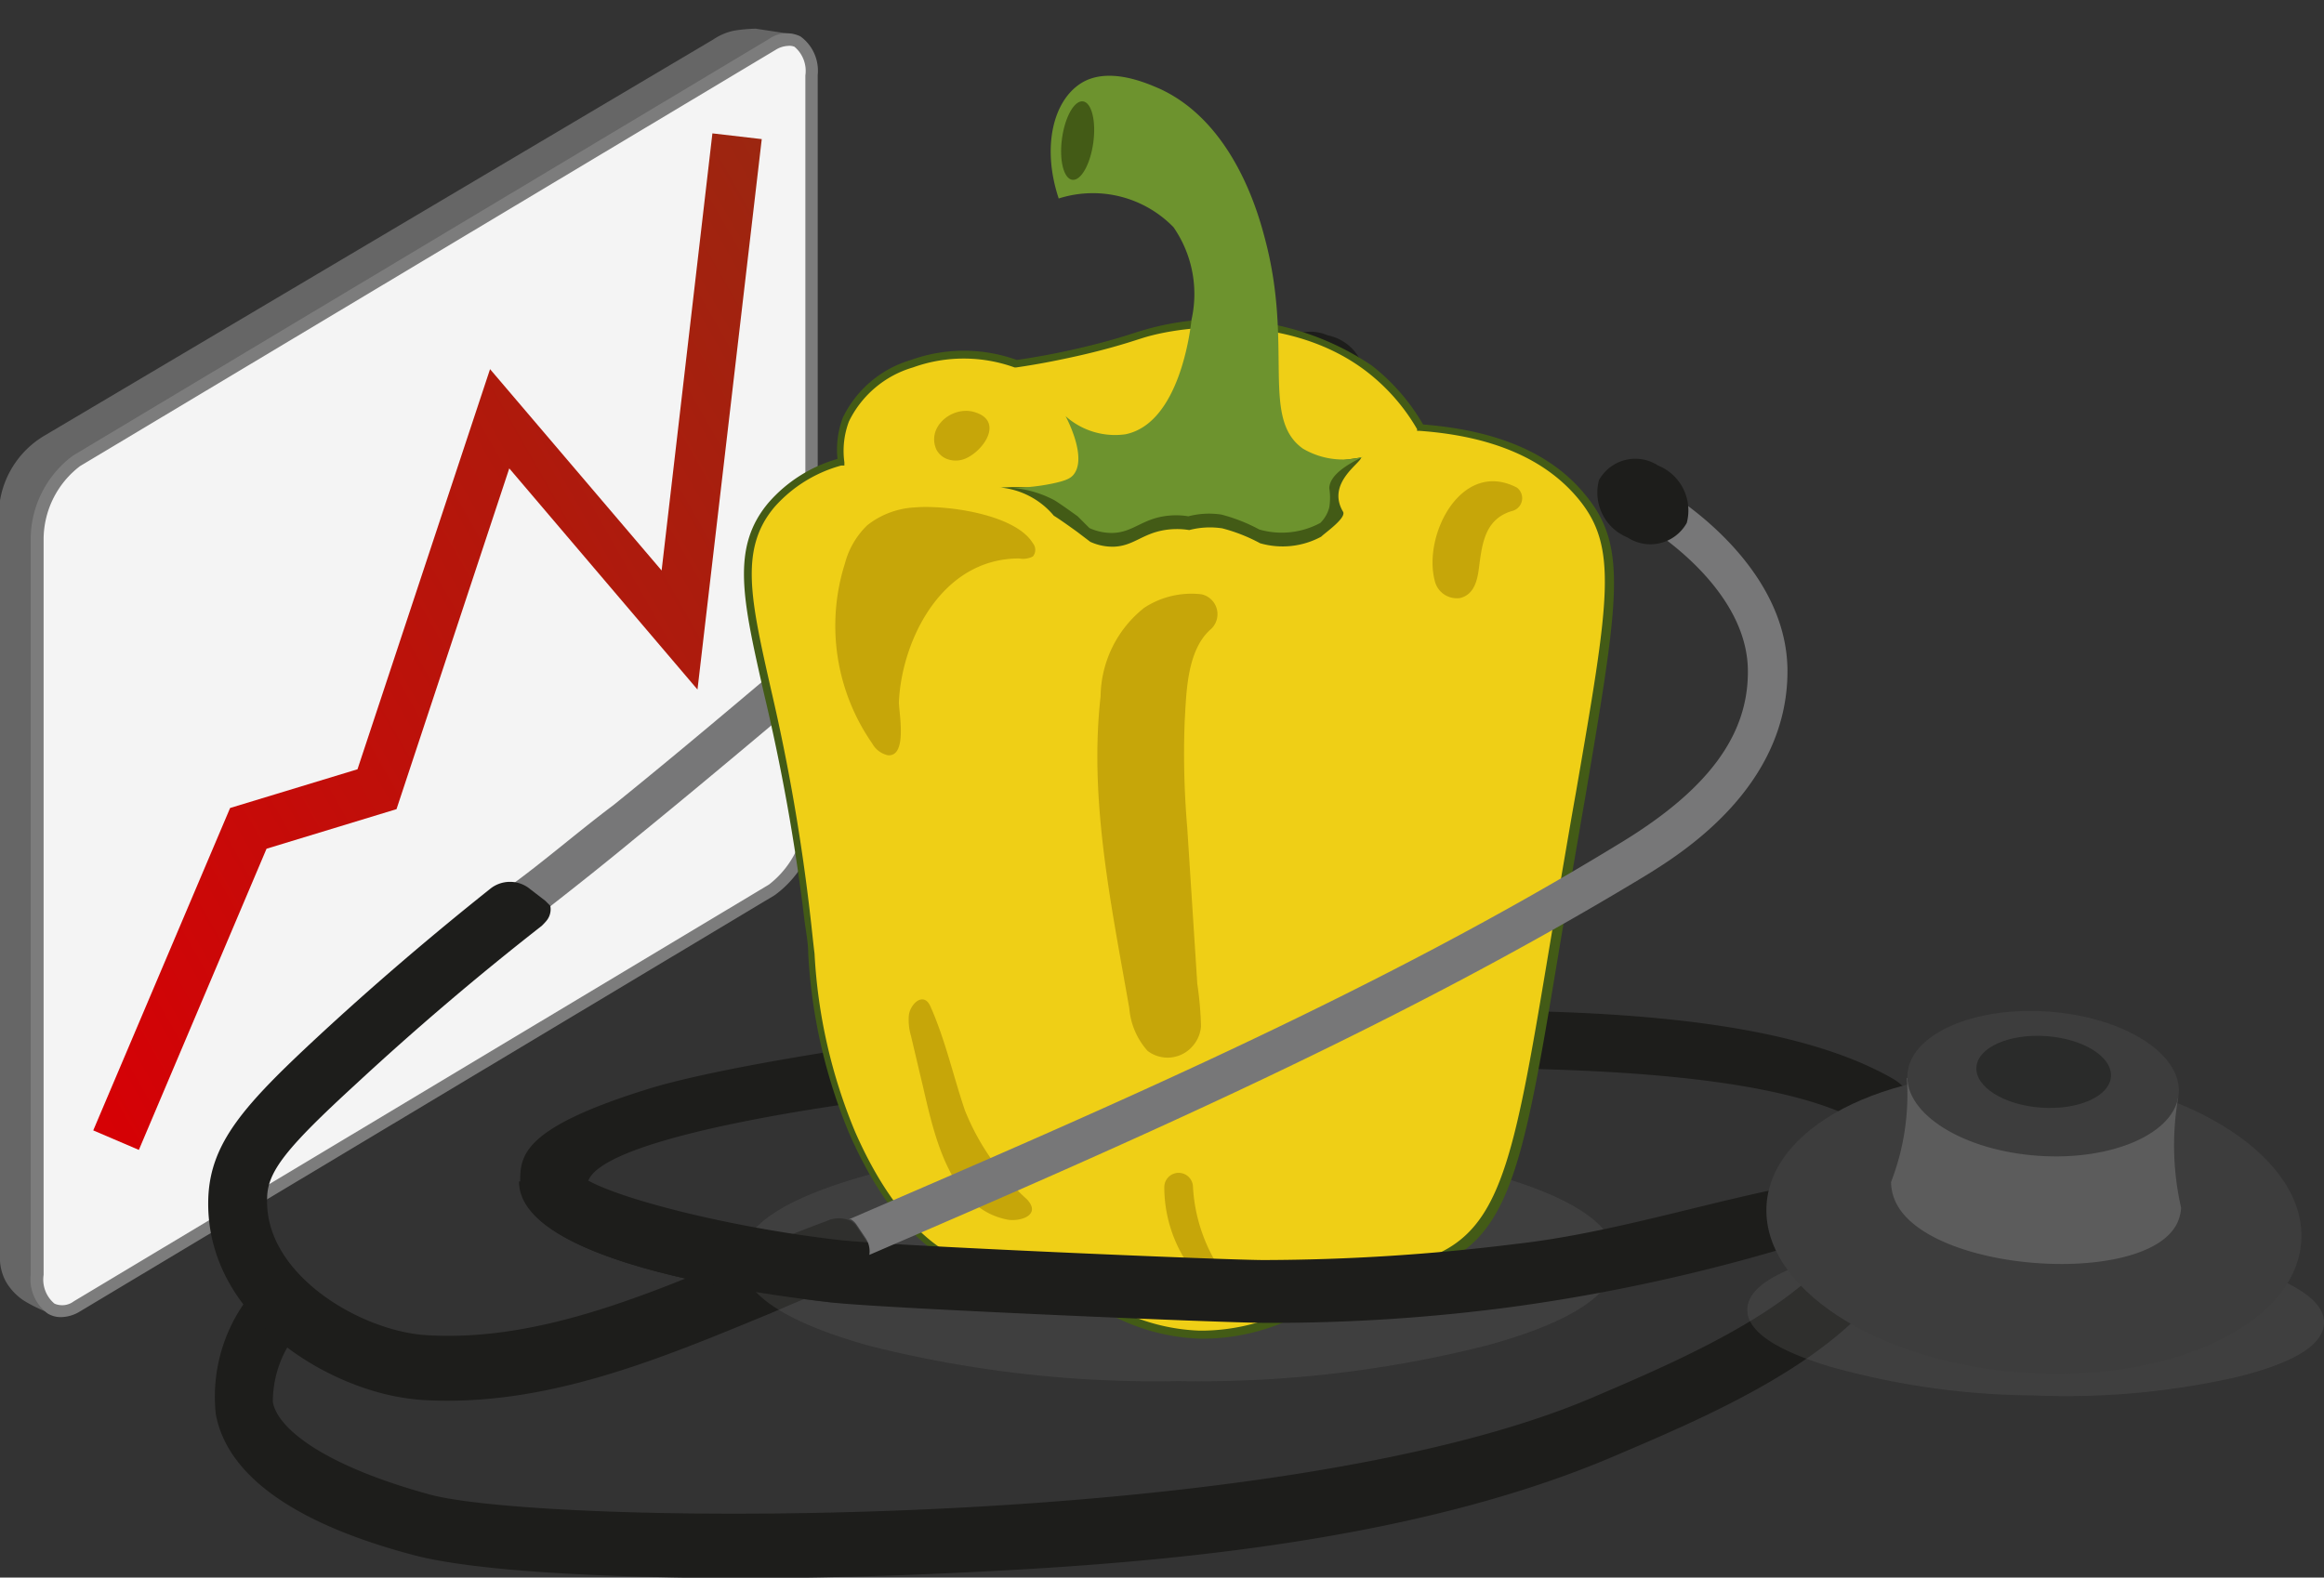 <svg xmlns="http://www.w3.org/2000/svg" viewBox="0 0 81 55"><rect x="0" y="0" width="81" height="55" fill="#333333" stroke="none"/><defs><style>.a{fill:#666}.b{fill:#f4f4f4}.c{fill:#7c7c7c}.d{fill:url(#a)}.e{fill:#1d1d1b}.f{fill:#777778}.g{opacity:.25}.h{fill:#676767;fill-rule:evenodd}.i{fill:#efcf16}.j{fill:#435b16}.k{fill:#6d932e}.l{fill:#c6a609}.m{fill:#3d3d3d}.n{fill:#5c5c5c}.o{fill:#2a2b2a}</style><linearGradient id="a" x1="-92.13" x2="-48.99" y1="14.79" y2="14.79" gradientTransform="matrix(1 0 .57 1 77.14 7.92)" gradientUnits="userSpaceOnUse"><stop offset="0" stop-color="#d70005"/><stop offset="1" stop-color="#9c2610"/></linearGradient></defs><path d="M.21 44.69a2 2 0 0 0 .63.66 5.29 5.29 0 0 0 1 .47h.29V18.69L27.66 1.2 26.34 1a5.25 5.25 0 0 0-.76.07 2 2 0 0 0-.71.3L1.58 15.17A3.25 3.25 0 0 0 0 17.45v26.3a1.73 1.73 0 0 0 .21.94z" class="a"/><path d="M2.67 45.53L26.91 31a3.46 3.46 0 0 0 1.38-2.73V2.63c0-1.05-.62-1.53-1.38-1.08L2.67 16.06a3.46 3.46 0 0 0-1.37 2.73v25.66c0 1.05.61 1.55 1.37 1.08z" class="b"/><path d="M2.12 45.92a.89.89 0 0 1-.45-.12 1.48 1.48 0 0 1-.6-1.35V18.79a3.64 3.64 0 0 1 1.48-2.91L26.8 1.36a1.08 1.08 0 0 1 1.1-.09 1.48 1.48 0 0 1 .6 1.35V28.3a3.64 3.64 0 0 1-1.5 2.91L2.79 45.72a1.3 1.3 0 0 1-.67.2zM27.46 1.6a.89.89 0 0 0-.43.14L2.79 16.25a3.22 3.22 0 0 0-1.27 2.54v25.66a1.09 1.09 0 0 0 .38 1 .67.67 0 0 0 .67-.08L26.8 30.84a3.27 3.27 0 0 0 1.27-2.54V2.63a1.1 1.1 0 0 0-.38-1 .47.47 0 0 0-.23-.03z" class="c"/><path d="M4.84 40.09l-1.59-.68 4.77-11.24 4.44-1.35 4.62-13.95 5.98 7.02 1.77-15.24 1.72.2-2.24 19.19-6.56-7.71-3.93 11.88-4.53 1.38-4.45 10.5" class="d"/><path d="M29.13 45.43c-3.3-.37-11-1.52-11-4.23 0-.91.07-1.88 4.51-3.25 3.44-1.06 14.58-2.67 20.43-2.64 6.58 0 17.54-.77 22.89 2.29 1.26.72 1.1 2.63 1 4-.39 4.77-6.36 7.32-10.73 9.18-7.69 3.28-17.7 3.83-23.92 4.1-6.37.28-14.72.16-17.84-.65-4.25-1.11-6.57-2.82-6.95-4.94a5.7 5.7 0 0 1 1.63-4.62l1.5 1.48a3.82 3.82 0 0 0-1.14 2.73c.15.88 1.67 2.18 5.45 3.22 4 1.1 29.39 1.38 40.53-3.37 3.65-1.56 9.17-3.91 9.45-7.33.07-.83.22-2.2-.68-2.58-4.61-2-15.06-1.58-21.06-1.49-7.82.12-22.14 1.83-22.71 3.88 1.36.73 5.29 1.68 8.81 2.07z" class="e"/><path d="M45.52 12.21a.06.06 0 0 0 0-.07c-4.56-.83-7.67 1.93-10.69 4.59-.53.47-1.06.94-1.61 1.4l-3 2.55c-2.89 2.43-5.88 5-8.84 7.39C20.14 29 19 30 17.76 30.9l.64.54.47.4c1.09-.85 2.19-1.72 3.24-2.59 3-2.44 6-5 8.86-7.4l3-2.55c.56-.47 1.1-.95 1.64-1.43 3-2.68 5.65-5 9.61-4.29a.05.05 0 0 0 .06 0z" class="f"/><path d="M30.18 43.24l-.33-.49a.67.67 0 0 0-.19-.18 1 1 0 0 0-.85 0c-.59.22-1.27.48-2 .79l-.71.3c-3.64 1.53-7.4 3.12-11.22 2.89-2.28-.13-5.66-2.1-5.57-4.76 0-.94.67-1.77 3.1-4 2.06-1.91 4.23-3.76 6.47-5.51a2.13 2.13 0 0 0 .16-.17.63.63 0 0 0 .14-.53L19 31.4l-.52-.4a1.1 1.1 0 0 0-1.41 0c-2.07 1.65-4.08 3.37-6 5.15-2.54 2.36-3.74 3.68-3.81 5.62-.12 3.52 3 5.92 5.81 6.74a7.87 7.87 0 0 0 1.67.3c4.26.25 8.23-1.42 12.06-3l.7-.3c.75-.32 1.52-.63 2.3-.94a.85.85 0 0 0 .38-1.33zm17.4-29.75a1.49 1.49 0 0 1-2 .86 1.64 1.64 0 0 1-1.31-1.8 1.49 1.49 0 0 1 2-.86 1.64 1.64 0 0 1 1.31 1.8z" class="e"/><path d="M25.84 43.92q0 1.75 4.46 3a40.81 40.81 0 0 0 10.77 1.23 40.81 40.81 0 0 0 10.78-1.25q4.46-1.23 4.46-3t-4.46-3a41 41 0 0 0-10.77-1.24 41 41 0 0 0-10.78 1.29q-4.46 1.23-4.46 2.97z" class="g h"/><path d="M29.33 16.08a3 3 0 0 1 .17-1.5 3.72 3.72 0 0 1 2.3-2 5.33 5.33 0 0 1 3.63 0c.44-.06 1.1-.17 1.9-.35 1.3-.29 2.18-.58 2.53-.69a9.32 9.32 0 0 1 7.89 1.21 7 7 0 0 1 1.78 2.07c1.66.12 4.12.58 5.64 2.42s1 4.13-.58 13.41c-1.48 8.75-1.77 11.93-4.32 13.12a5.29 5.29 0 0 1-3.11.35 7.15 7.15 0 0 1-5.35 2.36 7 7 0 0 1-4.66-2 6.91 6.91 0 0 1-4-.69c-.56-.3-2.07-1.22-3.45-4.37-1.19-2.72-1.23-4.71-1.55-7.48-1-8.87-3.33-12-1.27-14.39a4.93 4.93 0 0 1 2.45-1.47z" class="i"/><path d="M42 46.67h-.18a7.12 7.12 0 0 1-4.71-2 7 7 0 0 1-4-.71c-1.69-.9-2.84-2.91-3.51-4.44a18.88 18.88 0 0 1-1.43-6.27c0-.4-.09-.81-.14-1.24a69.83 69.83 0 0 0-1.41-7.86c-.74-3.27-1.15-5.07.17-6.63a5 5 0 0 1 2.4-1.52 3.14 3.14 0 0 1 .19-1.45 3.84 3.84 0 0 1 2.37-2 5.44 5.44 0 0 1 3.69 0c.61-.09 1.23-.2 1.86-.34 1.1-.24 1.9-.49 2.32-.63l.2-.06a9.46 9.46 0 0 1 8 1.23 7.12 7.12 0 0 1 1.78 2.05c2.57.2 4.48 1 5.66 2.46 1.48 1.79 1.16 3.63 0 10.49-.16.91-.33 1.92-.52 3L54.36 33c-1.19 7.17-1.64 9.85-4 11a5.31 5.31 0 0 1-3.12.37 7.33 7.33 0 0 1-5.24 2.3zm-4.79-2.28a6.85 6.85 0 0 0 4.57 2H42a7.06 7.06 0 0 0 5.08-2.32v-.05h.07a5.1 5.1 0 0 0 3-.33c2.25-1.06 2.69-3.7 3.87-10.77l.38-2.25c.19-1.1.36-2.11.52-3 1.17-6.77 1.49-8.59.09-10.28-1.15-1.39-3-2.19-5.55-2.37h-.07v-.06a6.89 6.89 0 0 0-1.75-2c-2.6-2-6.22-1.66-7.77-1.19l-.19.06c-.43.14-1.23.39-2.35.63-.64.14-1.28.26-1.91.35h-.06a5.22 5.22 0 0 0-3.54 0 3.61 3.61 0 0 0-2.23 1.88 2.91 2.91 0 0 0-.16 1.43v.11h-.11A4.79 4.79 0 0 0 27 17.67c-1.24 1.46-.84 3.22-.12 6.4A69.6 69.6 0 0 1 28.25 32c.05.43.09.85.14 1.25a18.67 18.67 0 0 0 1.41 6.2c.65 1.49 1.77 3.45 3.4 4.31a6.69 6.69 0 0 0 4 .68z" class="j"/><path d="M34.9 17a6.49 6.49 0 0 1 2 .16c.37.28 10.54-1.21 10.54-1.21 0 .19-1.22.89-.63 1.89.13.22-.66.76-.76.87a2.83 2.83 0 0 1-2.13.23 5.9 5.9 0 0 0-1.32-.52 2.85 2.85 0 0 0-1.15.06 2.68 2.68 0 0 0-.86 0c-.79.13-1.09.56-1.78.58a1.87 1.87 0 0 1-.81-.17l-.46-.35c-.36-.26-.69-.49-.81-.56A2.77 2.77 0 0 0 34.9 17z" class="j"/><path d="M34.84 17a7.3 7.3 0 0 0 1.88-.15c.46-.1.58-.18.67-.27.53-.57-.18-1.94-.25-2.07a2.59 2.59 0 0 0 2.09.63c1.89-.39 2.26-3.65 2.3-4a4.09 4.09 0 0 0-.63-3.22 3.92 3.92 0 0 0-4-1c-.58-1.74-.22-3.36.75-4s2.36 0 2.76.17c2.63 1.2 3.48 4.48 3.68 5.24 1 3.76-.16 6.26 1.32 7.31a2.74 2.74 0 0 0 2.09.29c-.95.45-1.16.82-1.17 1.09a2.09 2.09 0 0 1 0 .67 1.18 1.18 0 0 1-.31.54 2.83 2.83 0 0 1-2.13.23 5.9 5.9 0 0 0-1.32-.52 2.85 2.85 0 0 0-1.15.06 2.68 2.68 0 0 0-.86 0c-.79.13-1.09.56-1.78.58a1.87 1.87 0 0 1-.81-.17l-.41-.41c-.36-.26-.69-.49-.81-.56a3.77 3.77 0 0 0-1.91-.44z" class="k"/><ellipse cx="37.55" cy="4.91" class="j" rx="1.38" ry=".55" transform="rotate(-82.2 37.55 4.9)"/><path d="M41.86 35.78a12.1 12.1 0 0 0-.13-1.48l-.35-5.44a30.3 30.3 0 0 1-.09-3.7c.06-1 .07-2.5.92-3.23a.71.71 0 0 0-.33-1.21 3 3 0 0 0-2 .47 4 4 0 0 0-1.52 3.09c-.41 3.61.38 7.32 1 10.87a2.53 2.53 0 0 0 .64 1.49 1.15 1.15 0 0 0 1.56-.16 1.18 1.18 0 0 0 .3-.7zm-9.97-18.09a2.92 2.92 0 0 0-1.66.62 2.86 2.86 0 0 0-.78 1.33 7.19 7.19 0 0 0 .95 6.28.83.83 0 0 0 .54.41c.71.07.38-1.55.39-1.86.1-2.13 1.47-5 4.19-5a.74.74 0 0 0 .48-.07.36.36 0 0 0 0-.46c-.61-1.01-3-1.34-4.11-1.25zm1.74 21.02c-.41-1.21-.68-2.45-1.2-3.62-.23-.52-.68-.12-.75.28a1.93 1.93 0 0 0 .07.74l.43 1.82c.38 1.63.92 4.2 2.93 4.59.42.08 1.2-.14.69-.7a8.37 8.37 0 0 1-2.17-3.11zm7.95 2.68a.48.48 0 0 0-1 0 4.81 4.81 0 0 0 1.5 3.48c.32.35.81-.16.52-.51a5.82 5.82 0 0 1-1.02-2.97zM52.87 17c-1.92-1-3.27 1.62-2.87 3.22a.79.79 0 0 0 .89.63c.45-.11.58-.54.64-.93.12-.85.16-1.82 1.19-2.11a.46.46 0 0 0 .15-.81zM33 16a.87.87 0 0 0 .62 0c.66-.26 1.4-1.34.32-1.64-.76-.21-1.66.53-1.3 1.32A.71.71 0 0 0 33 16z" class="l"/><path d="M20.52 41.17c1.36.73 5.29 1.68 8.81 2.07 1.72.19 13.34.69 14.73.69a71.66 71.66 0 0 0 8.76-.56c3.41-.38 6.81-1.51 10.08-2.11l-.38 2.16a63.43 63.43 0 0 1-9.79 2.14 63.24 63.24 0 0 1-8.64.56c-1.45 0-13.13-.5-15-.7-3.3-.37-11-1.52-11-4.23z" class="e"/><path d="M58.29 17.26h-.07a.69.69 0 0 0-.75.47.83.83 0 0 0 .12.69.07.07 0 0 0 0 .06c.65.43 3.35 2.36 3.33 4.95 0 2.21-1.39 4.08-4.33 5.89-8.51 5.22-17.91 9.27-27 13.19h.07a.67.67 0 0 1 .19.18l.33.49a.84.84 0 0 1 .12.57c9.07-3.91 18.43-8 27-13.19 1.24-.76 5-3.06 5-7.16 0-3.23-3.01-5.49-4.01-6.14z" class="f"/><path d="M58.79 18.23a1.45 1.45 0 0 1-2.06.51 1.69 1.69 0 0 1-1-2 1.45 1.45 0 0 1 2.06-.51 1.69 1.69 0 0 1 1 2z" class="e"/><path d="M81 46.1q0 1.15-3 1.9a26.91 26.91 0 0 1-7.12.65 26.91 26.91 0 0 1-7.08-1q-2.92-.88-2.9-2t3-1.89a27 27 0 0 1 7.1-.65 27 27 0 0 1 7.08 1Q81 45 81 46.1z" class="g h"/><ellipse cx="70.88" cy="42.63" class="m" rx="5.23" ry="9.34" transform="rotate(-86 70.89 42.63)"/><path d="M66.46 37.58a8.44 8.44 0 0 1-.55 3.63 1.7 1.7 0 0 0 .1.55c.92 2.59 8.72 3.15 9.86.91a1.45 1.45 0 0 0 .15-.56 9.8 9.8 0 0 1-.1-3.86z" class="n"/><ellipse cx="71.19" cy="37.78" class="m" rx="2.52" ry="4.74" transform="rotate(-86 71.2 37.77)"/><ellipse cx="71.23" cy="37.37" class="o" rx="1.25" ry="2.35" transform="rotate(-86 71.23 37.37)"/></svg>